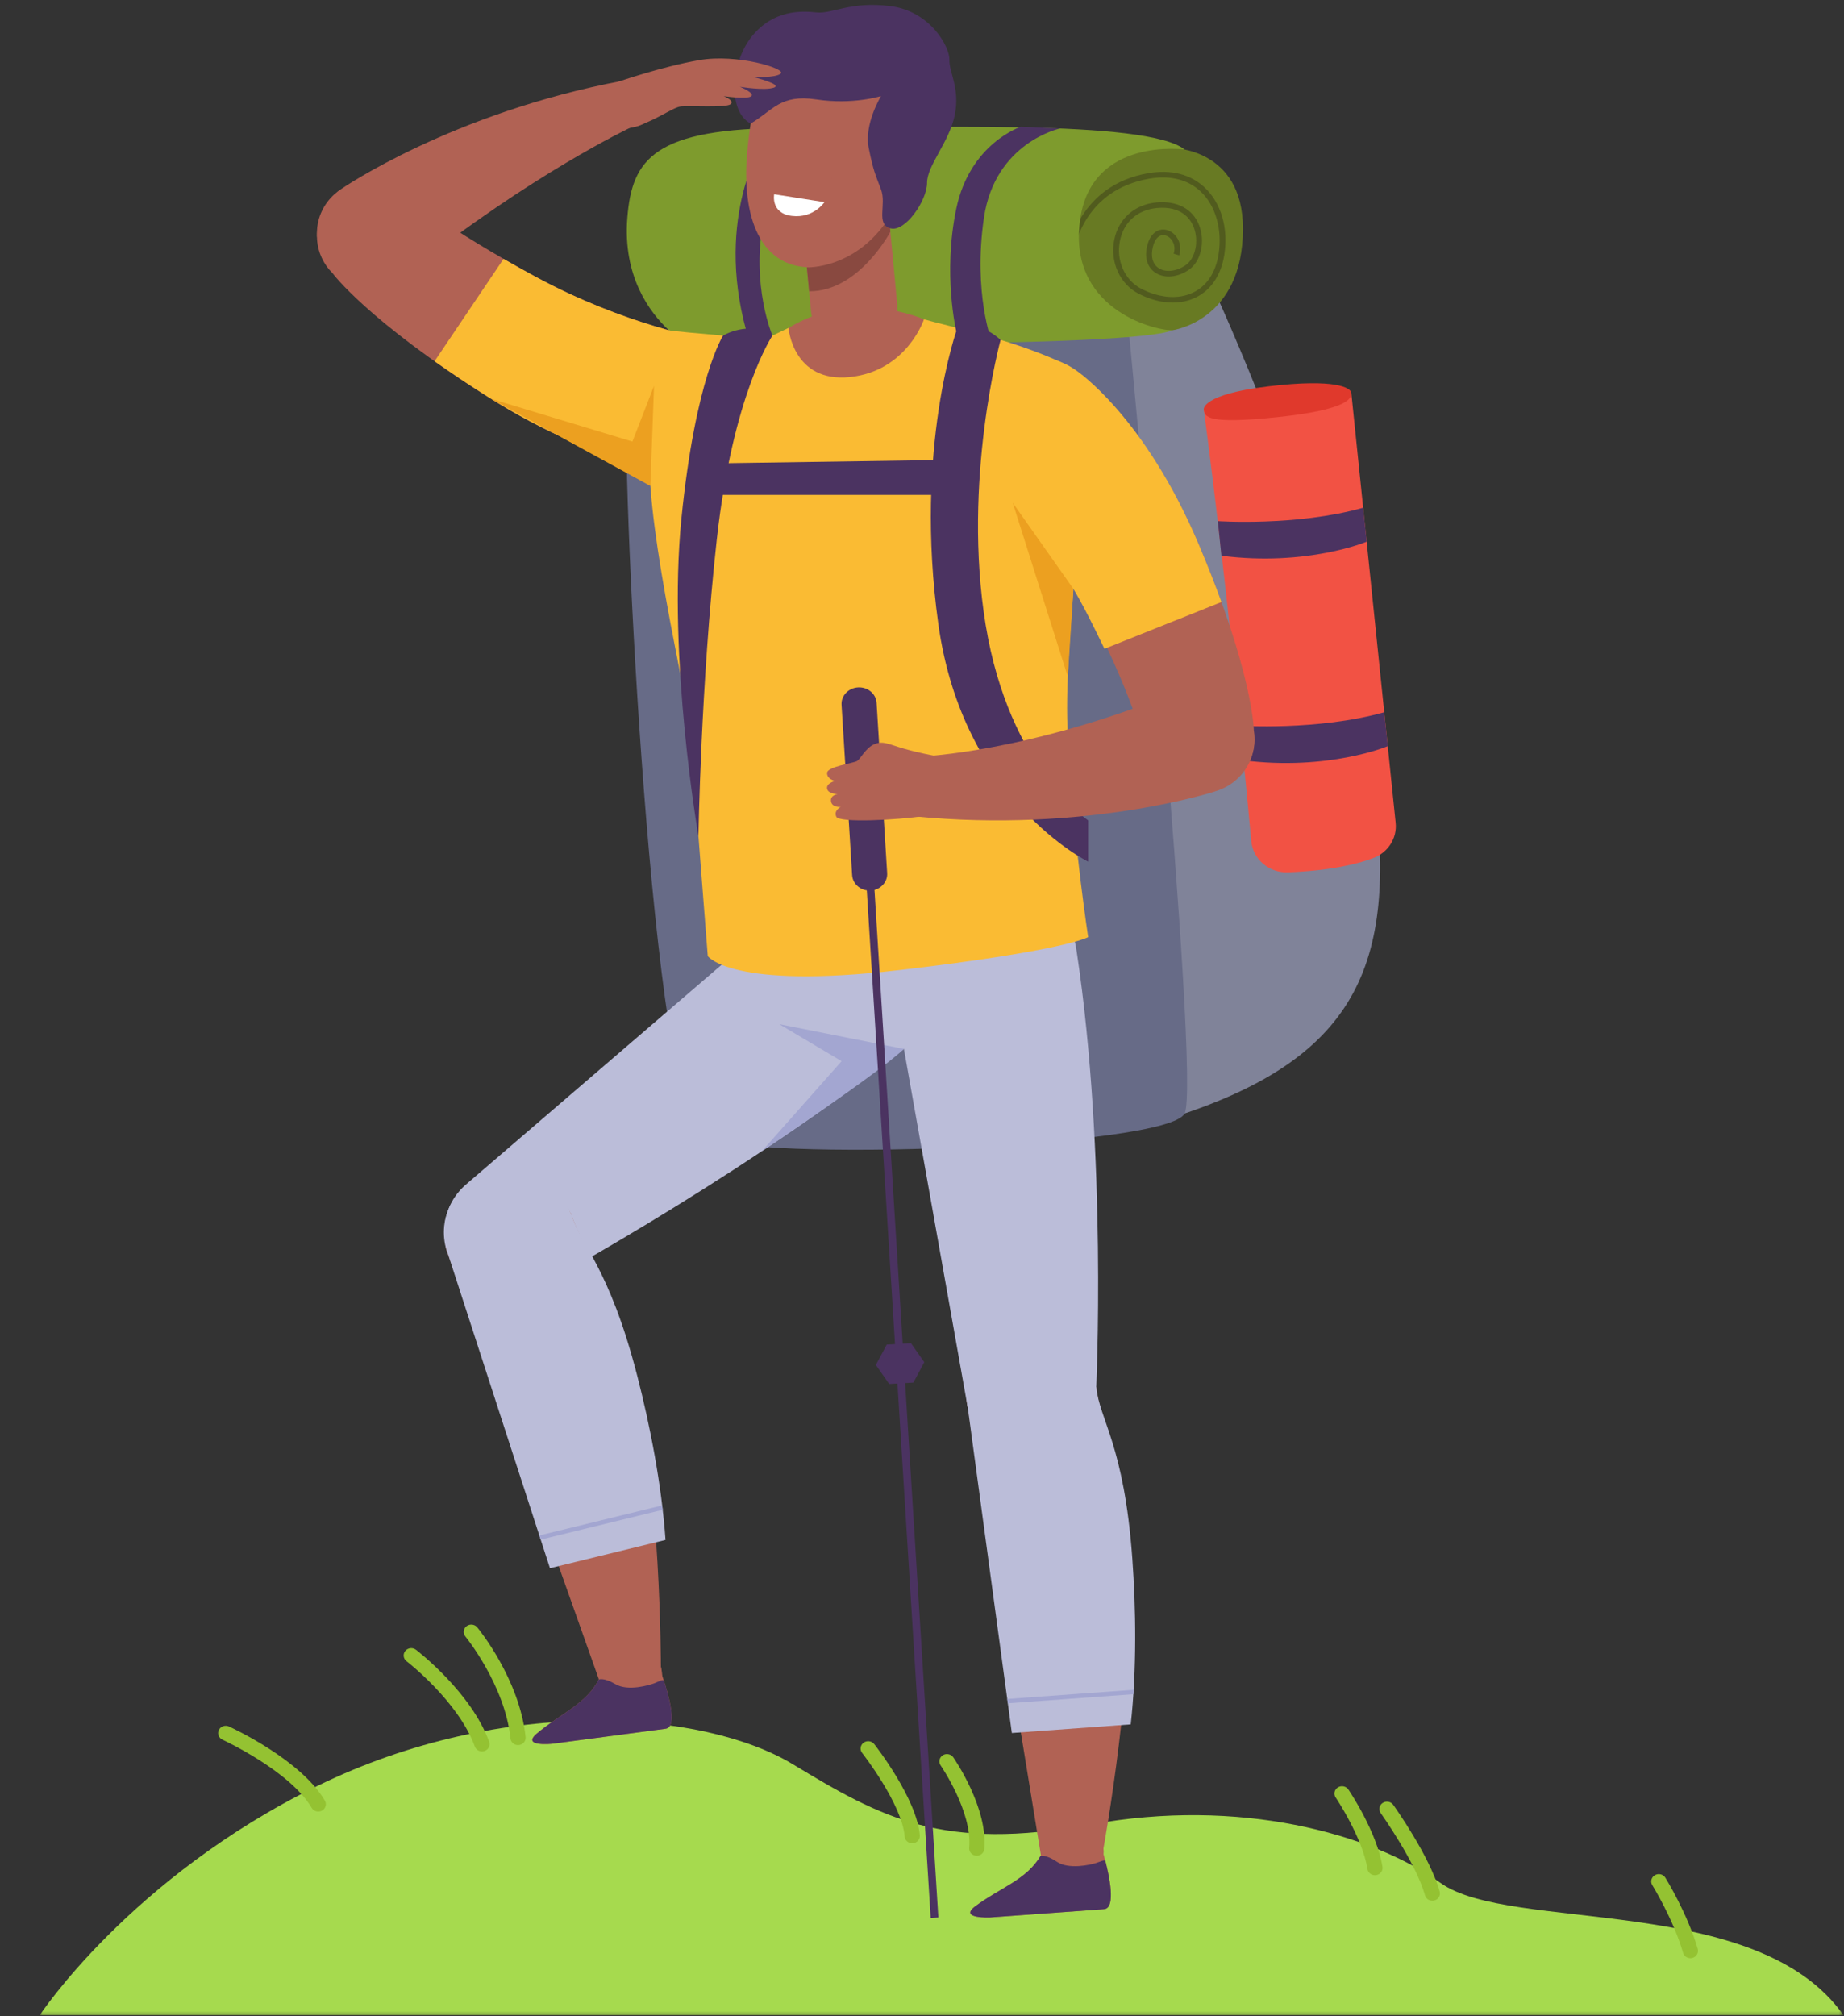 <svg width="549" height="600" viewBox="0 0 549 600" fill="none" xmlns="http://www.w3.org/2000/svg">
<rect x="0" y="0" width="549" height="600" fill="#333333" stroke="none"/>
<mask id="mask0_2961_2407" style="mask-type:luminance" maskUnits="userSpaceOnUse" x="11" y="512" width="538" height="88">
<path d="M11.832 512.037H548.52V599.736H11.832V512.037Z" fill="white"/>
</mask>
<g mask="url(#mask0_2961_2407)">
<path fill-rule="evenodd" clip-rule="evenodd" d="M548.839 599.711H11.828C11.828 599.711 38.842 558.709 94.487 531.489C150.133 504.264 209.56 509.028 236.034 525.022C262.504 541.016 280.579 551.027 324.757 542.958C368.935 534.892 408.103 545.529 428.903 560.373C449.707 575.213 523.18 563.22 548.839 599.711Z" fill="#A6DA4E"/>
</g>
<path d="M363.133 90.039C363.133 90.039 399.986 171.419 408.339 227.752C416.695 284.086 406.181 313.26 352.693 331.366C308.456 282.834 326.944 87.167 326.944 87.167L363.133 90.039Z" fill="#808399"/>
<path d="M358.383 121.813L402.317 116.923L415.518 244.882C415.983 249.407 413.281 253.693 408.887 255.349C403.926 257.219 395.934 259.122 383.457 259.599C377.839 259.813 373.036 255.725 372.533 250.333C365.164 170.909 358.383 121.813 358.383 121.813Z" fill="#F25244"/>
<path d="M362.551 155.082C362.551 155.082 385.985 156.684 405.843 151.103C406.668 159.133 406.882 161.201 406.882 161.201C406.882 161.201 389.189 168.652 363.646 165.383C363.084 159.624 362.551 155.082 362.551 155.082Z" fill="#4B3361"/>
<path d="M368.818 215.943C368.818 215.943 392.252 217.542 412.111 211.961C412.94 219.991 413.154 222.056 413.154 222.056C413.154 222.056 395.457 229.514 369.918 226.244C369.351 220.483 368.818 215.943 368.818 215.943Z" fill="#4B3361"/>
<path d="M336.246 100.286C336.246 100.286 357.617 321.307 352.69 331.366C347.77 341.428 223.391 346.119 208.816 338.075C194.234 330.024 185.236 144.633 186.613 121.81C187.99 98.991 222.153 96.875 222.153 96.875L336.246 100.286Z" fill="#676B87"/>
<path d="M348.987 44.032C348.987 44.032 370.053 44.032 370.053 68.063C370.053 95.634 348.987 98.296 348.987 98.296C348.987 98.296 309.534 100.344 310.551 71.166C311.567 41.985 339.876 38.947 348.987 44.032Z" fill="#687A23"/>
<path d="M349.148 90.046C345.887 90.046 342.408 89.164 339.012 87.417C333.365 84.527 330.385 77.879 331.759 71.253C333.042 65.057 337.841 60.844 344.288 60.25C350.468 59.686 355.103 62.16 357.005 67.032C358.893 71.864 357.549 77.796 354.011 80.248C350.652 82.578 346.727 82.946 344.01 81.181C341.553 79.579 340.663 76.606 341.583 73.018C342.442 69.647 344.284 68.703 345.309 68.439C346.806 68.052 348.435 68.558 349.677 69.799C351.253 71.383 351.786 73.752 351.073 75.984L349.429 75.496C350.071 73.514 349.335 71.846 348.435 70.946C347.635 70.15 346.633 69.81 345.752 70.038C344.618 70.331 343.729 71.528 343.252 73.412C342.517 76.288 343.144 78.621 344.975 79.807C347.046 81.156 350.281 80.798 353.013 78.903C355.902 76.895 357.001 71.723 355.395 67.614C354.45 65.191 351.774 61.227 344.457 61.903C338.708 62.428 334.592 66.045 333.444 71.579C332.216 77.492 334.836 83.406 339.819 85.959C345.275 88.755 350.892 89.16 355.219 87.062C359.305 85.084 361.932 81.127 362.799 75.615C363.955 68.305 361.906 61.162 357.456 56.981C353.662 53.422 348.382 52.105 342.175 53.169C322.847 56.492 320.01 73.492 319.901 74.215L318.197 73.977C318.227 73.788 321.304 55.075 341.872 51.541C348.645 50.376 354.45 51.848 358.653 55.794C363.568 60.413 365.756 67.915 364.499 75.861C363.557 81.843 360.533 86.346 355.992 88.542C353.917 89.547 351.59 90.046 349.148 90.046Z" fill="#515B1E"/>
<path d="M352.69 44.495C352.69 44.495 325.417 40.726 321.661 64.789C317.481 91.526 343.069 98.278 348.986 98.296C338.194 103.353 204.903 103.642 199.143 98.296C193.387 92.954 185.379 82.223 186.771 64.789C188.163 47.352 194.666 38.086 234.754 38.086C274.841 38.086 341.327 35.449 352.69 44.495Z" fill="#7E9B2D"/>
<path d="M227.282 42.025C227.282 42.025 212.802 64.301 222.153 98.329C226.806 99.83 229.965 99.881 229.965 99.881C229.965 99.881 223.586 84.907 227.282 65.791C230.982 46.68 230.408 44.032 230.408 44.032L227.282 42.025Z" fill="#4B3361"/>
<path d="M218.719 104.449C228.022 110.985 230.063 123.557 223.275 132.512C218.986 138.176 212.197 141.045 205.432 140.734V140.737C205.432 140.737 180.876 140.64 145.092 118.001C109.312 95.36 99.012 81.315 99.012 81.315C93.515 75.886 92.715 67.274 97.511 60.941C102.858 53.881 113.136 52.337 120.465 57.487C121.016 57.874 121.527 58.29 122.011 58.724L122.015 58.721C122.015 58.721 132.743 67.875 159.351 82.31C185.964 96.745 210.167 100.908 210.167 100.908C213.166 101.432 216.092 102.601 218.719 104.449Z" fill="#B16254"/>
<path d="M223.275 132.516C218.986 138.176 212.198 141.041 205.432 140.737V140.741C205.432 140.741 180.876 140.636 145.096 117.998C139.182 114.258 133.97 110.753 129.381 107.509L149.914 77.04C152.811 78.704 155.948 80.462 159.352 82.31C185.964 96.745 210.168 100.908 210.168 100.908C213.17 101.432 216.093 102.601 218.719 104.449C228.026 110.988 230.063 123.553 223.275 132.516Z" fill="#FABB33"/>
<path d="M187.758 37.941C187.754 37.941 158.159 51.888 121.861 80.805C115.216 86.751 104.848 86.418 98.705 80.049C92.566 73.687 92.975 63.697 99.62 57.751C100.307 57.136 101.035 56.593 101.793 56.109C101.793 56.109 134.511 33.605 185.24 24.059C188.389 23.365 191.811 24.251 194.156 26.685C197.661 30.317 197.211 32.151 193.417 35.543C191.8 36.99 189.796 37.786 187.758 37.941Z" fill="#B16254"/>
<path d="M306.265 398.394C316.483 397.653 323.616 402.553 326.198 412.645C326.258 412.717 326.322 412.789 326.378 412.862C327.354 422.468 333.407 429.535 335.853 463.133C338.296 496.73 328.521 550.101 328.521 550.101C328.952 555.613 325.894 559.917 320.168 560.333C314.445 560.749 310.329 557.639 309.901 552.123L288.141 418.952C287.979 418.197 287.795 417.433 287.803 416.641C287.889 406.514 295.623 399.164 306.265 398.394Z" fill="#B16254"/>
<path d="M305.624 396.687C315.842 395.946 324.795 403.002 326.202 412.645C326.262 412.713 326.322 412.789 326.382 412.862C327.354 422.468 334.664 430.089 337.107 463.683C338.199 478.66 338.461 496.803 336.645 513.162C328.694 513.737 311.883 514.956 301.248 515.726L288.141 418.953C287.98 418.197 287.867 417.43 287.803 416.641C287.004 406.391 294.982 397.457 305.624 396.687Z" fill="#BBBDD9"/>
<path d="M337.428 504.181L300.053 506.89L299.877 505.599L337.51 502.872L337.428 504.181Z" fill="#A3A6D1"/>
<path d="M240.886 264.891C253.31 256.102 270.778 258.673 279.904 270.645C288.748 282.248 286.5 298.427 275.025 307.411C226.72 346.861 163.071 381.344 163.071 381.344C154.47 387.431 142.376 385.648 136.061 377.362C130.008 369.426 131.456 358.406 139.149 352.145L139.145 352.141L238.368 266.898L238.375 266.902C239.163 266.193 239.996 265.52 240.886 264.891Z" fill="#BBBDD9"/>
<path d="M265.035 288.574C263.876 273.77 275.4 260.862 290.774 259.751C305.678 258.67 318.729 269.079 320.557 283.214C329.698 343.576 326.339 413.849 326.339 413.849C327.139 424.099 319.157 433.033 308.519 433.807C298.327 434.545 289.393 427.521 287.955 417.925H287.948L265.467 291.696H265.474C265.272 290.676 265.118 289.634 265.035 288.574Z" fill="#BBBDD9"/>
<path d="M213.395 258.926V278.219C213.395 292.893 224.453 304.789 238.093 304.789H294.703C308.381 304.789 319.45 292.835 319.398 278.118L319.33 258.825C319.278 244.191 308.234 232.357 294.635 232.357H238.093C224.453 232.357 213.395 244.253 213.395 258.926Z" fill="#BBBDD9"/>
<path d="M268.636 55.87C268.636 55.87 262.632 77.615 244.117 79.445C225.599 81.275 220.855 63.339 222.435 45.548C224.019 27.756 228.18 12.084 241.817 9.191C255.453 6.301 270.193 12.337 272.185 27.637C274.174 42.936 268.636 55.87 268.636 55.87Z" fill="#B16254"/>
<path d="M250.585 52.405C257.67 51.787 263.933 56.814 264.578 63.636L267.186 91.229H267.141C267.261 97.667 262.203 103.197 255.437 103.791C248.356 104.413 242.09 99.385 241.444 92.56L238.926 65.885C238.285 59.064 243.504 53.027 250.585 52.405Z" fill="#B16254"/>
<path d="M199.281 114.08C205.255 108.369 221.83 104.04 232.273 98.777C238.802 95.486 245.92 93.46 253.238 92.817C260.142 92.213 267.099 92.849 273.782 94.694C284.954 97.768 300.02 100.731 315.42 107.577C318.298 108.854 315.529 114.156 316.737 117.13C326.163 140.346 316.564 185.398 317.818 216.764C317.941 219.795 318.095 222.671 318.245 225.394C319.848 251.736 323.968 278.884 323.968 278.884C323.968 278.884 317.273 282.925 267.583 288.715C217.574 294.538 210.715 284.527 210.715 284.527L205.3 214.891C204.11 208.662 202.775 201.693 201.232 193.873C192.298 148.51 189.896 123.05 199.281 114.08Z" fill="#FABB33"/>
<path d="M288.857 133.181C285.03 122.718 290.595 111.469 301.454 107.78C308.321 105.451 314.922 107.078 320.318 111.021C320.318 111.021 340.668 123.77 356.859 161.939C373.055 200.116 373.292 217.314 373.292 217.314C374.635 224.787 370.237 232.317 362.559 234.925C354.004 237.826 344.619 233.5 341.606 225.257C341.381 224.638 341.2 224.016 341.058 223.394H341.054C341.054 223.394 338.454 209.798 324.997 183.388C311.541 156.977 294.047 140.129 294.047 140.129C291.882 138.061 289.938 136.14 288.857 133.181Z" fill="#B16254"/>
<path d="M300.941 107.35C307.804 105.017 315.084 106.355 320.48 110.297C320.48 110.297 340.668 123.763 356.864 161.939C359.539 168.247 361.779 173.977 363.648 179.156L328.821 193.081C327.414 190.13 325.857 186.965 324.138 183.587C310.678 157.18 293.173 140.549 293.173 140.549C291.008 138.48 289.282 135.923 288.201 132.968C284.377 122.504 290.077 111.032 300.941 107.35Z" fill="#FABB33"/>
<path d="M290.346 567.307C297.829 561.729 305.762 559.389 309.904 552.123C309.431 548.148 313.015 543.37 318.741 542.958C324.46 542.542 328.37 546.184 328.524 550.098C328.547 550.658 328.588 551.284 328.539 551.823C328.539 551.823 333.368 567.82 328.704 568.157C324.04 568.497 294.759 570.62 294.759 570.62C294.759 570.62 285.337 571.043 290.346 567.307Z" fill="#B16254"/>
<path d="M328.704 568.157C324.04 568.497 294.759 570.62 294.759 570.62C294.759 570.62 285.337 571.047 290.346 567.307C297.746 561.791 305.581 559.44 309.762 552.358C309.762 552.358 311.191 551.732 314.7 554.073C318.212 556.413 324.591 554.98 326.396 554.395C327.725 553.96 328.535 553.483 329.076 553.758C330.186 558.022 332.355 567.893 328.704 568.157Z" fill="#4B3361"/>
<path d="M147.659 350.278C157.595 347.851 165.498 351.49 169.847 361.003C169.922 361.068 169.997 361.122 170.065 361.191C172.748 370.493 179.971 376.439 188.395 409.133C196.823 441.819 196.752 496.01 196.752 496.01C198.167 501.374 195.926 506.123 190.362 507.48C184.797 508.843 180.185 506.46 178.774 501.099L133.489 373.542C133.2 372.826 132.881 372.103 132.743 371.325C131.016 361.332 137.317 352.807 147.659 350.278Z" fill="#B16254"/>
<path d="M146.722 348.705C156.655 346.278 166.741 351.743 169.848 361.003C169.923 361.068 169.998 361.122 170.066 361.191C172.749 370.493 181.308 376.78 189.733 409.469C193.492 424.038 196.997 441.869 198.138 458.279C190.412 460.167 174.07 464.16 163.735 466.688L133.491 373.542C133.202 372.826 132.947 372.088 132.744 371.325C130.121 361.361 136.38 351.233 146.722 348.705Z" fill="#BBBDD9"/>
<path d="M197.301 449.302L160.974 458.182L160.572 456.937L197.151 448L197.301 449.302Z" fill="#A3A6D1"/>
<path d="M159.833 515.885C166.948 509.871 174.712 507.064 178.378 499.562C177.654 495.627 180.926 490.647 186.611 489.894C192.299 489.138 196.435 492.538 196.836 496.437C196.892 496.998 196.979 497.616 196.964 498.159C196.964 498.159 202.806 513.838 198.172 514.453C193.538 515.068 164.449 518.927 164.449 518.927C164.449 518.927 155.071 519.911 159.833 515.885Z" fill="#B16254"/>
<path d="M198.172 514.453C193.538 515.068 164.449 518.927 164.449 518.927C164.449 518.927 155.071 519.911 159.833 515.885C166.865 509.939 174.535 507.125 178.254 499.808V499.812C178.254 499.812 179.642 499.099 183.297 501.223C186.948 503.353 193.226 501.548 194.99 500.854C196.285 500.34 197.061 499.816 197.62 500.054C199.005 504.25 201.801 513.972 198.172 514.453Z" fill="#4B3361"/>
<path d="M199.146 98.296C200.82 98.749 235.275 101.566 235.275 101.566L195.243 145.327L166.68 129.785L199.146 98.296Z" fill="#FABB33"/>
<path d="M234.754 97.602C234.754 97.602 236.06 113.972 253.028 112.214C269.993 110.456 275.089 95.041 275.089 95.041C275.089 95.041 254.334 85.626 234.754 97.602Z" fill="#B16254"/>
<path d="M240.217 79.575C240.217 79.575 254.746 80.172 264.687 64.79C265.081 68.967 265.081 68.967 265.081 68.967C265.081 68.967 255.711 86.813 240.892 86.69C240.464 82.169 240.217 79.575 240.217 79.575Z" fill="#894940"/>
<path d="M269.115 312.153L232.007 304.792L250.563 315.795L226.799 342.607C226.799 342.607 261.445 319.513 269.115 312.153Z" fill="#A3A6D1"/>
<path d="M259.221 265.028C256.339 265.194 253.873 263.14 253.701 260.435L252.117 234.925L250.552 209.762C250.38 207.06 252.579 204.734 255.457 204.568C258.335 204.402 260.808 206.456 260.977 209.161L264.125 259.834C264.294 262.536 262.095 264.862 259.221 265.028Z" fill="#4B3361"/>
<path d="M279.37 570.634L277.084 570.768L256.652 242.26L258.941 242.126L279.37 570.634Z" fill="#4B3361"/>
<path d="M271.212 399.725L264.004 400.141L260.762 406.21L264.732 411.867L271.94 411.451L275.182 405.378L271.212 399.725Z" fill="#4B3361"/>
<path d="M278.001 224.863C278.001 224.863 273.712 224.11 269.112 222.79C264.511 221.47 262.883 220.352 260.271 221.481C257.659 222.602 256.226 225.872 255.115 226.501C254.004 227.13 246.304 228.136 246.237 230.024C246.173 231.908 248.653 232.411 248.653 232.411C248.653 232.411 245.974 233.04 246.237 234.675C246.5 236.31 249.374 236.31 249.374 236.31C249.374 236.31 247.089 236.625 247.411 238.509C247.738 240.394 250.286 240.144 250.286 240.144C250.286 240.144 248.132 241.189 248.984 243.059C249.828 244.922 266.8 244.094 275.416 242.81C283.769 236.057 280.726 227.384 278.001 224.863Z" fill="#B16254"/>
<path d="M230.488 57.809L245.453 60.153C245.453 60.153 242.237 65.021 235.794 64.261C229.359 63.509 230.488 57.809 230.488 57.809Z" fill="white"/>
<path d="M262.297 28.588C262.297 28.588 257.19 36.961 258.631 44.029C260.076 51.1 260.601 51.877 262.297 56.38C263.993 60.883 260.691 66.692 265.085 67.951C269.476 69.206 276.001 59.668 276.001 54.442C276.001 49.212 282.531 42.423 284.227 34.375C285.923 26.328 282.531 21.55 282.658 17.777C282.789 14.005 277.011 3.317 265.085 1.809C253.16 0.297 247.805 4.196 243.107 3.693C238.405 3.19 230.315 2.937 223.917 10.735C217.523 18.529 216.547 33.236 223.497 36.759C230.165 32.845 232.27 27.962 243.107 29.597C253.941 31.232 262.297 28.588 262.297 28.588Z" fill="#4B3361"/>
<path d="M183.874 24.392C183.874 24.392 196.858 19.857 208.164 17.889C219.47 15.922 233.947 20.417 232.484 21.843C231.016 23.264 224.194 22.902 224.194 22.902C224.194 22.902 233.219 25.123 230.386 26.081C227.549 27.04 220.288 25.817 220.288 25.817C220.288 25.817 225.012 27.785 223.598 28.689C222.187 29.593 215.474 28.62 215.474 28.62C215.474 28.62 218.877 29.948 217.474 31.026C216.067 32.096 205.368 31.416 202.764 31.662C200.16 31.905 194.475 36.556 187.458 38.086C179.176 30.14 183.874 24.392 183.874 24.392Z" fill="#B16254"/>
<path d="M319.582 175.253L301.514 149.642L317.908 201.36L319.582 175.253Z" fill="#ECA020"/>
<path d="M193.631 144.618L194.719 114.815L188.28 131.413L146.158 118.671L193.631 144.618Z" fill="#ECA020"/>
<path d="M297.9 101.143C297.9 101.143 286.413 143.254 293.46 186.006C300.515 228.758 323.968 244.151 323.968 244.151V256.424C323.968 256.424 286.687 238.317 279.37 185.753C272.056 133.196 285.032 97.602 285.032 97.602C285.032 97.602 290.327 94.495 297.9 101.143Z" fill="#4B3361"/>
<path d="M274.703 225.108C274.707 225.108 306.306 223.785 349.719 206.181C357.861 202.329 367.708 205.566 371.704 213.408C375.704 221.256 372.346 230.74 364.203 234.592C363.363 234.993 362.5 235.312 361.633 235.561C361.633 235.561 323.556 248.003 272.054 242.932C268.831 242.715 265.806 240.903 264.283 237.905C262.001 233.431 263.915 228.024 268.56 225.821C270.545 224.884 272.703 224.685 274.703 225.108Z" fill="#B16254"/>
<path d="M229.966 99.881C229.966 99.881 218.176 117.35 213.395 160.608C208.615 203.863 207.947 248.89 207.947 248.89C207.947 248.89 198.693 196.065 202.873 154.322C207.05 112.572 215.268 99.881 215.268 99.881C215.268 99.881 222.983 95.189 229.966 99.881Z" fill="#4B3361"/>
<path d="M213.394 137.887L280.86 136.882L279.374 147.277H212.01L213.394 137.887Z" fill="#4B3361"/>
<path d="M358.386 121.814C358.386 121.814 357.688 117.35 377.793 114.96C397.895 112.572 402.169 115.488 402.32 116.92C402.466 118.356 401.704 121.908 380.349 124.139C358.994 126.371 358.69 124.013 358.386 121.814Z" fill="#E0392C"/>
<path d="M315.604 38.23C315.604 38.23 296.249 42.318 292.943 64.789C289.637 87.254 295.378 102.007 295.378 102.007L284.703 98.575C284.703 98.575 280.639 81.554 284.703 62.106C288.767 42.654 303.908 37.728 303.908 37.728L315.604 38.23Z" fill="#4B3361"/>
<path d="M94.752 539.11C93.965 539.11 93.199 538.712 92.782 538.003C86.332 527.008 66.429 517.81 66.23 517.716C65.104 517.198 64.624 515.904 65.157 514.819C65.694 513.73 67.041 513.271 68.166 513.784C69.037 514.182 89.559 523.662 96.719 535.862C97.33 536.907 96.948 538.234 95.863 538.828C95.51 539.016 95.132 539.11 94.752 539.11Z" fill="#94C232"/>
<path d="M143.497 521.21C142.566 521.21 141.692 520.649 141.366 519.752C136.472 506.301 121.185 494.473 121.031 494.358C120.052 493.609 119.89 492.242 120.667 491.298C121.444 490.357 122.866 490.202 123.842 490.954C124.513 491.464 140.307 503.689 145.628 518.312C146.041 519.445 145.422 520.689 144.244 521.087C143.996 521.173 143.745 521.21 143.497 521.21Z" fill="#94C232"/>
<path d="M154.225 519.329C153.077 519.329 152.094 518.493 151.981 517.372C150.345 501.512 138.664 487.131 138.548 486.99C137.775 486.046 137.94 484.675 138.915 483.93C139.895 483.185 141.313 483.34 142.09 484.284C142.604 484.91 154.709 499.783 156.477 516.938C156.601 518.135 155.693 519.202 154.451 519.318C154.375 519.325 154.3 519.329 154.225 519.329Z" fill="#94C232"/>
<path d="M271.591 548.553C270.417 548.553 269.426 547.678 269.34 546.535C268.6 536.961 256.795 521.806 256.675 521.655C255.925 520.696 256.12 519.332 257.114 518.609C258.112 517.882 259.527 518.074 260.277 519.029C260.799 519.694 273.01 535.363 273.843 546.213C273.936 547.414 273.002 548.456 271.756 548.543C271.7 548.55 271.644 548.553 271.591 548.553Z" fill="#94C232"/>
<path d="M290.801 552.25C290.733 552.25 290.67 552.246 290.602 552.243C289.36 552.138 288.441 551.081 288.55 549.884C289.525 539.16 280.14 525.517 280.046 525.38C279.356 524.385 279.63 523.032 280.669 522.363C281.705 521.694 283.108 521.962 283.803 522.96C284.227 523.568 294.167 538.028 293.052 550.268C292.947 551.396 291.96 552.25 290.801 552.25Z" fill="#94C232"/>
<path d="M409.352 558.055C408.256 558.055 407.292 557.284 407.123 556.207C405.626 546.781 397.738 535.048 397.663 534.932C396.977 533.923 397.273 532.577 398.32 531.919C399.363 531.261 400.759 531.547 401.446 532.552C401.791 533.062 409.941 545.182 411.589 555.548C411.776 556.738 410.928 557.845 409.694 558.03C409.581 558.048 409.465 558.055 409.352 558.055Z" fill="#94C232"/>
<path d="M426.44 565.65C425.446 565.65 424.53 565.014 424.26 564.044C421.483 554.188 411.171 539.717 411.07 539.569C410.361 538.582 410.62 537.229 411.648 536.545C412.676 535.862 414.083 536.111 414.792 537.099C415.228 537.717 425.641 552.329 428.62 562.902C428.947 564.063 428.237 565.256 427.033 565.574C426.838 565.625 426.635 565.65 426.44 565.65Z" fill="#94C232"/>
<path d="M503.272 582.747C502.281 582.747 501.373 582.122 501.095 581.16C498.172 571.112 491.988 561.118 491.928 561.021C491.286 559.986 491.631 558.652 492.705 558.033C493.774 557.415 495.163 557.751 495.804 558.782C496.067 559.209 502.352 569.361 505.448 579.984C505.782 581.141 505.08 582.342 503.879 582.668C503.673 582.722 503.47 582.747 503.272 582.747Z" fill="#94C232"/>
</svg>

